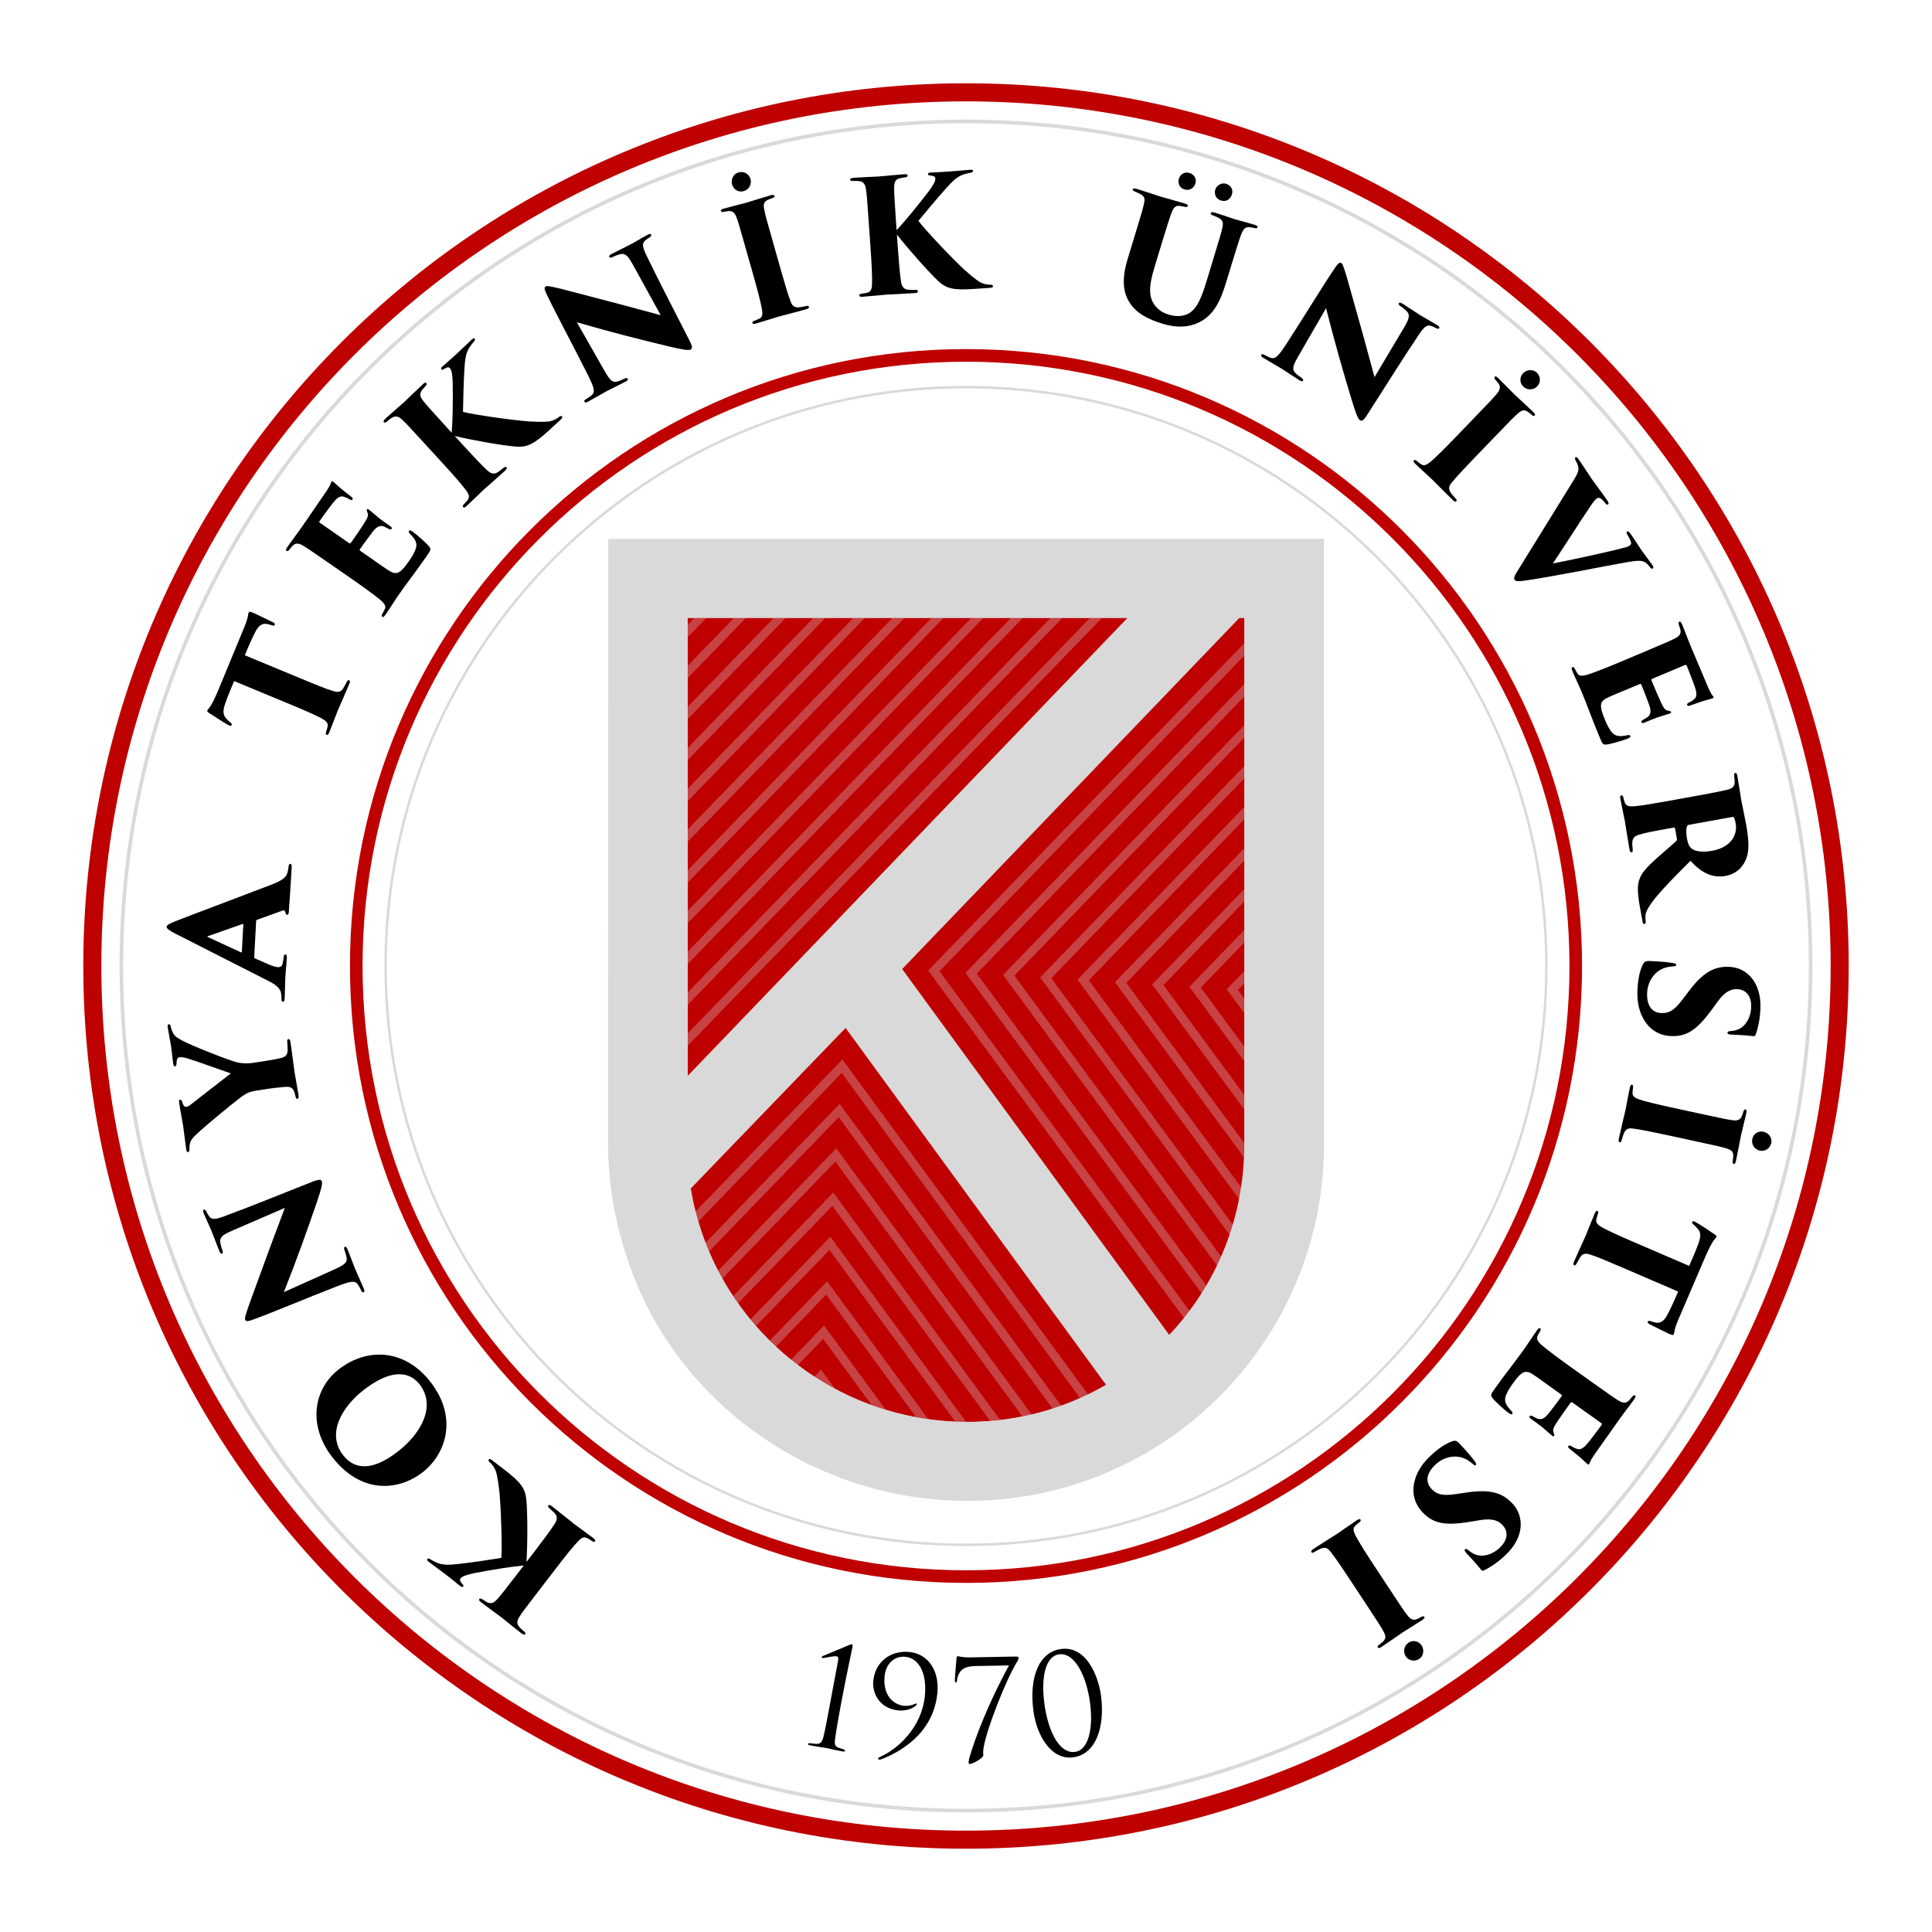 <?xml version="1.0" encoding="utf-8"?>
<!-- Generator: Adobe Illustrator 16.0.0, SVG Export Plug-In . SVG Version: 6.00 Build 0)  -->
<!DOCTYPE svg PUBLIC "-//W3C//DTD SVG 1.1//EN" "http://www.w3.org/Graphics/SVG/1.1/DTD/svg11.dtd">
<svg version="1.1" id="Layer_1" xmlns="http://www.w3.org/2000/svg" xmlns:xlink="http://www.w3.org/1999/xlink" x="0px" y="0px"
	 width="800px" height="800px" viewBox="0 0 800 800" enable-background="new 0 0 800 800" xml:space="preserve">
<g>
	<path fill="#BE0000" d="M34.488,400C34.495,198.126,198.141,34.49,400.002,34.487C601.861,34.49,765.509,198.126,765.512,400
		c-0.003,201.873-163.65,365.513-365.51,365.513C198.141,765.514,34.495,601.873,34.488,400 M146.832,146.837
		C82.033,211.643,41.971,301.125,41.968,400c0.003,98.875,40.065,188.359,104.864,253.162
		c64.799,64.797,154.288,104.865,253.17,104.867c98.879-0.002,188.365-40.07,253.172-104.867
		C717.964,588.359,758.037,498.875,758.037,400c0-98.876-40.073-188.357-104.863-253.164
		C588.367,82.041,498.881,41.972,400.002,41.972C301.12,41.972,211.631,82.041,146.832,146.837z"/>
	<path fill="#D9D9D9" d="M49.512,400.001c0-193.558,156.922-350.466,350.486-350.466c193.569,0,350.488,156.909,350.488,350.466
		c0,193.555-156.919,350.461-350.488,350.463C206.434,750.463,49.512,593.557,49.512,400.001 M153.226,153.243
		C90.068,216.394,51.007,303.634,51.007,400.001c0,96.362,39.062,183.602,102.219,246.756
		c63.159,63.152,150.403,102.209,246.772,102.213c96.377-0.004,183.619-39.061,246.781-102.213
		c63.152-63.154,102.213-150.395,102.213-246.756c0-96.367-39.061-183.607-102.213-246.758
		C583.617,90.093,496.375,51.032,399.998,51.032C303.628,51.032,216.385,90.093,153.226,153.243z"/>
	<path fill="#BE0000" d="M144.91,400.001c0.003-141.086,114.213-255.448,255.092-255.454
		c140.884,0.005,255.087,114.368,255.09,255.454c-0.003,141.083-114.206,255.446-255.09,255.448
		C259.123,655.447,144.913,541.084,144.91,400.001 M223.312,223.068c-45.223,45.293-73.185,107.828-73.186,176.933
		c0.001,69.102,27.963,131.639,73.186,176.93c45.223,45.281,107.677,73.289,176.69,73.289c69.008,0,131.459-28.008,176.689-73.289
		c45.218-45.291,73.187-107.828,73.187-176.93c0-69.105-27.969-131.64-73.187-176.933c-45.23-45.282-107.682-73.287-176.689-73.287
		C330.989,149.781,268.535,177.786,223.312,223.068z"/>
	<path fill="#D9D9D9" d="M159.165,400.001c0-132.665,107.829-240.208,240.833-240.208c133.009,0,240.837,107.542,240.837,240.208
		c0,132.663-107.828,240.202-240.837,240.204C266.994,640.203,159.165,532.664,159.165,400.001 M230.431,230.877
		c-43.4,43.283-70.24,103.076-70.24,169.125c0,66.045,26.84,125.834,70.24,169.118c43.398,43.287,103.346,70.057,169.567,70.059
		c66.223-0.002,126.172-26.771,169.573-70.059c43.397-43.283,70.241-103.072,70.241-169.118c0-66.048-26.844-125.841-70.241-169.125
		c-43.401-43.282-103.351-70.055-169.573-70.055C333.777,160.822,273.829,187.595,230.431,230.877z"/>
	<path d="M216.897,648.225c-4.879,0.453-12.547,1.645-20.177,3.107c-3.219,0.658-5.316,1.354-5.954,2.184
		c-0.437,0.568-0.467,1.039,0.576,2.258c0.427,0.406,0.757,0.83,0.483,1.188c-0.199,0.264-0.617,0.271-1.192-0.166
		c-2.331-1.791-2.454-2.053-5.408-4.32c-3.002-2.313-6.86-5.121-7.53-5.639c-0.875-0.682-1.008-0.939-0.729-1.301
		c0.201-0.258,0.617-0.27,1.333,0.197c0.856,0.494,1.357,0.799,2.099,1.123c2.937,1.432,5.786,1.152,10.102,0.678
		c4.131-0.445,14.635-2.008,17.092-2.426c0.408-4.715-0.172-21.656-0.859-27.959c-0.679-5.545-1.2-7.764-1.815-8.895
		c-0.614-1.131-1.119-1.768-1.867-2.506c-0.685-0.613-0.965-0.994-0.645-1.412c0.312-0.414,0.822-0.102,1.389,0.336l5.076,3.902
		c6.83,5.258,8.695,7.766,9.106,12.699c0.462,5.299,0.535,16.902,0.028,25.498l3.502-4.561c3.1-4.041,6.667-8.803,8.13-11.141
		c0.894-1.371,1.528-2.945-0.034-4.564c-0.645-0.656-1.435-1.346-2.065-1.914c-0.626-0.482-0.677-0.938-0.486-1.199
		c0.203-0.258,0.611-0.357,1.385,0.242c3.414,2.627,8.833,7.045,9.303,7.402c0.256,0.199,6.276,4.588,7.988,5.898
		c0.67,0.52,0.956,0.902,0.633,1.316c-0.278,0.367-0.757,0.236-1.329-0.197c-0.554-0.352-1.069-0.746-1.723-1.078
		c-1.804-0.979-2.911,0.146-4.22,1.531c-1.88,2.02-4.765,5.564-8.626,10.596l-7,9.123c-6.168,8.035-7.282,9.484-8.4,11.264
		c-1.005,1.529-1.156,2.904-0.112,4.115c0.657,0.756,1.333,1.271,1.807,1.723c0.67,0.514,1.009,0.938,0.647,1.41
		c-0.234,0.307-0.769,0.148-1.759-0.605c-2.222-1.715-7.385-5.932-7.749-6.213c-0.464-0.359-6.847-5.023-8.708-6.463
		c-0.878-0.676-0.927-1.043-0.723-1.301c0.277-0.367,0.654-0.318,1.364,0.146c0.505,0.309,0.819,0.545,1.673,1.035
		c2.008,1.139,3.238,0.189,4.612-1.395c1.376-1.578,2.226-2.576,8.392-10.611L216.897,648.225z"/>
	<path d="M175.014,609.631c-10.33,7.996-25.754,8.863-37.495-6.344c-10.143-13.137-7.711-28.16,2.771-36.277
		c12.037-9.322,27.543-8.262,38.007,5.287C190.075,587.555,184.155,602.551,175.014,609.631 M150.551,575.594
		c-8.571,6.635-15.578,17.766-8.511,26.918c3.673,4.76,10.417,8.049,22.663-1.426c9.761-7.557,15.957-18.883,9.09-27.781
		C171.315,570.098,164.81,564.557,150.551,575.594z"/>
	<path d="M104.856,546.393c-1.835,0.691-3.019,0.896-3.323,0.172c-0.199-0.482-0.143-0.861,0.477-2.955
		c1.06-3.412,2.78-7.801,9.725-26.883c3.124-8.51,5.441-14.352,6.214-16.582l-22.467,9.74c-3.326,1.52-4.768,2.471-4.191,5.061
		c0.167,0.924,0.504,1.912,0.796,2.783c0.322,0.787,0.146,1.217-0.155,1.342c-0.421,0.172-0.829-0.297-1.085-0.969
		c-1.002-2.42-2.444-6.416-3.44-8.836c-0.548-1.328-1.98-4.27-3.042-6.797c-0.377-0.91-0.371-1.406-0.009-1.551
		c0.304-0.129,0.79,0.027,1.089,0.746c0.389,0.762,0.51,1.063,0.803,1.434c1.068,1.898,2.344,2.076,6.154,0.705
		c12.322-4.541,24.385-9.539,36.608-14.326c3.079-1.275,3.915-1.129,4.235-0.348c0.401,0.969-0.274,3.441-2.082,8.793
		c-1.926,5.607-4.49,12.893-6.312,17.896c-1.678,4.654-4.846,13.047-7.309,19.229l20.314-9.127c4.295-1.926,5.823-2.84,5.724-4.781
		c-0.069-1.029-0.521-2.115-0.9-3.379c-0.314-0.928-0.258-1.303,0.105-1.453c0.486-0.203,0.803,0.229,1.2,1.199
		c0.877,2.115,1.553,4.098,3.039,7.863c0.58,1.389,2.607,5.787,3.579,8.143c0.351,0.838,0.429,1.373-0.054,1.574
		c-0.36,0.15-0.731-0.055-1.077-0.896c-0.284-0.52-0.611-1.305-1.006-1.918c-1.333-2.205-2.97-1.881-8.651,0.266
		C127.267,537.385,112.786,543.533,104.856,546.393"/>
	<path d="M106.226,451.582c-3.482,0.529-4.671,1.438-6.633,2.863c-4.024,3.059-13.697,11.076-16.661,13.775
		c-3.368,3.027-4.096,3.859-4.429,6.031c-0.069,0.406-0.082,1.201-0.069,1.727c0.035,0.656-0.172,1.016-0.561,1.078
		c-0.451,0.066-0.66-0.432-0.771-1.205c-0.401-2.656-0.941-7.529-1.314-9.984c-0.169-1.102-0.979-5.141-1.601-9.205
		c-0.112-0.717-0.06-1.252,0.33-1.313c0.511-0.072,0.691,0.23,1.035,1.168c0.455,1.715,1.141,1.877,1.656,1.801
		c0.451-0.07,1.002-0.354,1.772-0.938c1.716-1.314,14.811-11.572,16.592-12.902c-8.022-2.811-15.001-5.322-17.771-6.154
		c-1.449-0.434-2.604-0.66-3.446-0.533c-0.708,0.109-1.231,0.584-1.26,2.572c-0.04,0.604-0.154,1.15-0.607,1.215
		c-0.389,0.064-0.641-0.297-0.788-1.336c-0.404-2.648-0.544-4.877-0.916-7.334c-0.138-0.898-1.136-6.174-1.326-7.4
		c-0.113-0.775-0.065-1.311,0.389-1.375c0.515-0.082,0.778,0.338,0.897,1.188c0.189,0.828,0.523,1.701,0.897,2.441
		c0.986,1.695,2.18,2.176,3.842,3.117c3.041,1.781,20.255,8.617,23.104,9.109c2.859,0.555,5.385,0.236,6.289,0.098l4.579-0.695
		c1.033-0.158,3.678-0.561,6.358-1.168c1.595-0.373,3.189-0.75,3.276-3.211c0.082-1.201-0.113-2.492-0.149-3.611
		c-0.056-0.787,0.098-1.07,0.548-1.141c0.323-0.051,0.633,0.232,0.776,1.205c0.71,4.65,1.33,10.043,1.656,12.172
		c0.284,1.881,1.269,7.08,1.71,9.988c0.14,0.902-0.062,1.33-0.51,1.402c-0.322,0.049-0.639-0.303-0.757-1.076
		c-0.29-1.012-0.385-1.656-0.669-2.213c-0.708-1.605-1.926-1.822-3.815-1.666c-2.744,0.217-5.656,0.596-6.687,0.756L106.226,451.582
		z"/>
	<path d="M105.263,396.286c-0.019,0.326,0.104,0.463,0.429,0.613l5.232,2.31c1.661,0.74,3.333,1.229,4.115,1.263
		c1.24,0.068,1.856-0.482,2.059-1.849c0.17-0.709,0.29-1.749,0.382-2.27c0.056-0.979,0.391-1.16,0.717-1.138
		c0.52,0.025,0.62,0.556,0.579,1.404c-0.158,2.935-0.474,5.143-0.657,8.606c-0.042,0.721-0.075,5.035-0.25,8.299
		c-0.049,0.912-0.326,1.291-0.722,1.27c-0.525-0.027-0.631-0.492-0.587-1.271c-0.022-0.791-0.053-1.445-0.147-2.107
		c-0.336-2.305-2.281-3.719-5.338-5.264l-38.433-19.538c-2.734-1.396-3.675-2.162-3.638-2.883c0.036-0.65,0.982-1.186,3.388-2.174
		c3.735-1.501,29.288-11.122,39.436-15.025c5.199-1.947,6.84-3.3,7.291-5.568c0.23-0.703,0.274-1.487,0.371-2.068
		c0.05-0.853,0.33-1.23,0.719-1.207c0.458,0.023,0.626,0.49,0.561,1.729c-0.345,6.395-0.872,13.828-1.162,18.005
		c-0.056,1.042-0.274,1.425-0.663,1.402c-0.391-0.022-0.636-0.36-0.73-0.954c-0.096-0.726-0.538-1.011-1.136-0.849l-10.598,3.818
		c-0.261,0.05-0.408,0.305-0.415,0.501L105.263,396.286z M100.746,382.951c0.027-0.392-0.172-0.401-0.306-0.344l-14.251,4.994
		c-0.467,0.17-0.346,0.308-0.03,0.454l13.649,6.303c0.192,0.07,0.33-0.049,0.339-0.25L100.746,382.951z"/>
	<path d="M125.002,281.134c4.703,1.951,10.309,4.274,12.971,5.02c1.615,0.531,3.054,0.631,4.105-1.053
		c0.446-0.734,0.806-1.438,1.374-2.47c0.46-0.938,0.744-1.111,1.162-0.931c0.366,0.147,0.422,0.525-0.035,1.614
		c-1.695,4.104-4.298,9.885-4.694,10.852c-0.424,1.027-2.671,6.956-3.49,8.951c-0.396,0.965-0.695,1.336-1.177,1.135
		c-0.418-0.17-0.402-0.73-0.101-1.455c0.189-0.631,0.401-1.313,0.558-2.034c0.303-1.428-0.845-2.401-2.516-3.306
		c-2.435-1.292-6.727-3.21-12.576-5.635L96.95,282.02c-0.975,2.352-2.582,6.075-3.65,9.167c-1.217,3.458-0.982,5.111,0.803,6.77
		c0.544,0.574,0.853,0.846,1.164,1.118c0.43,0.32,0.838,0.702,0.666,1.123c-0.227,0.547-0.706,0.345-1.409-0.016
		c-2.368-1.266-5.352-3.278-7.466-4.65c-0.855-0.497-1.388-0.924-1.23-1.288c0.172-0.422,0.456-0.593,1.324-1.857
		c0.691-0.983,2.25-4.235,3.199-6.525l10.854-26.262c0.775-1.869,1.104-3.01,1.332-3.906c0.22-1.042,0.236-1.594,0.417-2.016
		c0.225-0.548,0.613-0.457,2.121,0.167c0.838,0.349,6.294,3.036,7.777,3.723c0.819,0.411,1.107,0.743,0.959,1.102
		c-0.203,0.482-0.614,0.458-1.364,0.215c-0.686-0.214-0.928-0.312-1.25-0.379c-1.974-0.532-3.796-0.225-5.508,3.232
		c-1.006,1.918-2.423,5.013-4.319,9.596L125.002,281.134z"/>
	<path d="M137.025,233.729c-8.744-6.063-9.851-6.759-11.638-7.843c-1.629-0.972-2.88-1.121-4.129,0
		c-0.445,0.408-0.963,1.161-1.391,1.656c-0.537,0.666-0.936,0.784-1.256,0.556c-0.324-0.221-0.265-0.658,0.336-1.515
		c2.118-3.06,4.063-5.525,5.702-7.888c0.776-1.128,9.839-14.321,10.431-15.181c0.74-1.072,1.528-2.438,1.792-3.05
		c0.153-0.448,0.231-0.794,0.381-1.006c0.19-0.27,0.441-0.177,0.705,0.013c0.269,0.183,0.733,0.663,2.17,1.907
		c0.964,0.904,2.768,2.319,5.454,4.407c0.429,0.296,0.606,0.739,0.379,1.055c-0.187,0.27-0.601,0.301-1.133,0.023
		c-0.59-0.407-1.165-0.727-2.062-1.033c-1.415-0.593-2.601-0.373-4.599,2.053c-1.387,1.662-4.732,6.261-5.844,7.869
		c-0.227,0.324-0.137,0.539,0.237,0.8l11.796,8.194c0.374,0.261,0.681,0.394,0.942,0.019c1.097-1.468,4.054-5.854,5.339-7.828
		c1.714-2.706,2.034-3.514,1.482-4.775c-0.258-0.657-0.361-0.97-0.176-1.237c0.223-0.318,0.542-0.096,0.868,0.13
		c0.535,0.368,2.279,1.976,4.26,3.592c1.193,0.907,3.822,2.731,4.412,3.144c0.695,0.48,0.907,0.868,0.684,1.189
		c-0.26,0.379-0.714,0.226-1.269-0.008c-0.464-0.241-0.878-0.443-1.345-0.695c-1.704-0.859-3.137-0.743-5.121,1.775
		c-1.146,1.431-4.301,5.758-5.453,7.424c-0.19,0.268,0.044,0.507,0.471,0.809l3.703,2.564c1.824,1.269,4.951,3.52,7.026,4.879
		c3.787,2.556,5.17,2.4,9.292-3.565c0.965-1.392,2.367-3.527,2.821-5.441c0.446-1.909-0.284-3.377-2.419-5.573
		c-0.567-0.557-0.738-0.986-0.518-1.313c0.296-0.429,0.87-0.11,1.512,0.339c2.096,1.446,5.761,4.871,6.596,5.847
		c1.13,1.345,0.924,1.759-0.449,3.745c-5.135,7.409-8.241,11.213-12.152,16.851c-1.745,2.523-3.146,4.893-5.192,7.847
		c-0.67,0.966-1.051,1.174-1.426,0.915c-0.268-0.189-0.352-0.641,0.205-1.444c0.393-0.684,0.708-1.259,0.901-1.762
		c0.826-1.654-1.062-3.282-4.363-5.736c-2.075-1.598-5.202-3.847-8.525-6.158L137.025,233.729z"/>
	<path d="M187.04,179.189c0.401-4.888,0.551-12.654,0.421-20.434c-0.084-3.287-0.408-5.476-1.118-6.247
		c-0.478-0.531-0.941-0.641-2.32,0.178c-0.477,0.346-0.945,0.605-1.256,0.268c-0.219-0.24-0.156-0.659,0.378-1.143
		c2.168-1.987,2.449-2.068,5.187-4.589c2.791-2.558,6.214-5.886,6.834-6.454c0.819-0.752,1.1-0.833,1.41-0.497
		c0.222,0.242,0.156,0.656-0.424,1.274c-0.633,0.762-1.021,1.21-1.469,1.886c-1.916,2.646-2.134,5.504-2.408,9.842
		c-0.271,4.152-0.545,14.781-0.561,17.278c4.566,1.216,21.331,3.561,27.64,3.97c5.578,0.29,7.851,0.154,9.07-0.253
		c1.217-0.413,1.929-0.799,2.784-1.406c0.722-0.572,1.146-0.784,1.495-0.403c0.361,0.387-0.032,0.835-0.561,1.32l-4.715,4.332
		c-6.349,5.833-9.139,7.239-14.061,6.794c-5.294-0.464-16.717-2.386-25.085-4.37l3.88,4.241c3.444,3.758,7.507,8.097,9.554,9.944
		c1.2,1.117,2.641,2.01,4.497,0.748c0.76-0.522,1.573-1.179,2.246-1.705c0.573-0.529,1.037-0.51,1.256-0.27
		c0.221,0.236,0.251,0.659-0.467,1.318c-3.178,2.917-8.456,7.498-8.892,7.899c-0.24,0.222-5.597,5.402-7.179,6.859
		c-0.629,0.58-1.05,0.789-1.406,0.407c-0.311-0.34-0.105-0.791,0.422-1.278c0.438-0.491,0.918-0.931,1.36-1.518
		c1.273-1.611,0.355-2.897-0.778-4.429c-1.662-2.198-4.655-5.656-8.929-10.333l-7.772-8.478c-6.836-7.465-8.074-8.817-9.63-10.226
		c-1.335-1.263-2.656-1.641-4.032-0.819c-0.857,0.516-1.48,1.091-2.006,1.487c-0.626,0.575-1.097,0.829-1.492,0.395
		c-0.263-0.285-0.013-0.784,0.9-1.628c2.07-1.898,7.112-6.262,7.442-6.566c0.437-0.402,6.123-5.892,7.855-7.481
		c0.819-0.755,1.189-0.734,1.408-0.497c0.308,0.336,0.202,0.705-0.379,1.324c-0.391,0.447-0.68,0.716-1.312,1.475
		c-1.459,1.785-0.737,3.16,0.582,4.787c1.314,1.626,2.146,2.637,8.984,10.105L187.04,179.189z"/>
	<path d="M226.389,121.905c-0.865-1.76-1.186-2.925-0.489-3.291c0.456-0.245,0.835-0.226,2.976,0.19
		c3.493,0.728,8.022,2.022,27.644,7.117c8.76,2.298,14.79,4.046,17.076,4.603l-11.825-21.457c-1.834-3.163-2.917-4.516-5.434-3.692
		c-0.9,0.258-1.857,0.687-2.688,1.065c-0.748,0.396-1.195,0.262-1.348-0.026c-0.208-0.408,0.215-0.857,0.835-1.187
		c2.308-1.227,6.141-3.045,8.443-4.271c1.27-0.673,4.054-2.379,6.495-3.677c0.861-0.461,1.358-0.5,1.542-0.155
		c0.153,0.289,0.051,0.786-0.637,1.154c-0.723,0.454-1.009,0.609-1.352,0.942c-1.778,1.238-1.838,2.526-0.107,6.197
		c5.691,11.842,11.814,23.383,17.737,35.105c1.563,2.946,1.495,3.789,0.748,4.192c-0.922,0.49-3.442,0.056-8.932-1.24
		c-5.755-1.379-13.245-3.238-18.384-4.572c-4.792-1.226-13.432-3.585-19.814-5.44l11.017,19.371
		c2.322,4.091,3.379,5.525,5.298,5.245c1.021-0.169,2.055-0.722,3.27-1.222c0.898-0.401,1.276-0.381,1.457-0.032
		c0.252,0.457-0.15,0.82-1.081,1.313c-2.018,1.072-3.92,1.943-7.523,3.781c-1.324,0.706-5.497,3.145-7.737,4.341
		c-0.81,0.43-1.332,0.558-1.578,0.097c-0.182-0.346-0.016-0.733,0.787-1.16c0.489-0.331,1.237-0.737,1.81-1.183
		c2.067-1.544,1.584-3.138-1.087-8.596C237.486,143.378,229.991,129.531,226.389,121.905"/>
	<path d="M308.965,103.456c-2.758-9.753-3.274-11.573-4.032-13.529c-0.626-1.727-1.638-2.665-3.087-2.524
		c-0.476-0.004-1.123,0.118-1.957,0.282c-0.752,0.218-1.266,0.088-1.388-0.351c-0.108-0.379,0.15-0.657,1.218-0.958
		c2.512-0.716,8.72-2.271,9.219-2.412c0.564-0.161,7.92-2.453,10.19-3.1c1.069-0.302,1.455-0.143,1.559,0.238
		c0.145,0.501-0.388,0.789-1.014,0.969c-0.611,0.239-0.987,0.347-1.77,0.702c-1.541,0.781-1.939,1.775-1.423,4.076
		c0.378,2.066,0.845,3.699,3.604,13.449l3.133,11.066c1.403,4.974,3.124,10.802,4.126,13.374c0.587,1.602,1.283,2.623,3.292,2.53
		c0.869-0.043,2.018-0.302,2.853-0.472c1.063-0.302,1.39-0.121,1.499,0.257c0.087,0.315-0.137,0.718-1.152,1.008
		c-4.264,1.209-11.038,2.929-11.604,3.088c-0.315,0.093-6.857,2.148-8.986,2.755c-1.009,0.286-1.549,0.3-1.689-0.205
		c-0.123-0.438,0.328-0.769,1.077-0.982c0.619-0.244,1.224-0.484,1.881-0.803c1.262-0.56,1.312-2.072,0.981-3.947
		c-0.493-2.717-1.651-7.283-3.394-13.445L308.965,103.456z M303.148,76.429c-0.532-1.885,0.327-4.373,2.65-5.032
		c2.192-0.623,4.37,0.597,4.98,2.732c0.551,1.951-0.47,4.348-2.796,5.007C305.6,79.813,303.684,78.316,303.148,76.429z"/>
	<path d="M371.267,95.293c3.348-3.576,8.296-9.555,13.036-15.724c1.975-2.62,3.08-4.536,3.009-5.583
		c-0.052-0.712-0.341-1.086-1.926-1.303c-0.587-0.022-1.123-0.114-1.149-0.575c-0.022-0.322,0.286-0.607,1.006-0.663
		c2.934-0.202,3.206-0.094,6.913-0.355c3.78-0.263,8.523-0.729,9.361-0.783c1.1-0.078,1.371,0.034,1.402,0.494
		c0.022,0.324-0.283,0.604-1.121,0.731c-0.97,0.201-1.55,0.305-2.318,0.557c-3.147,0.876-5.091,2.979-8.012,6.196
		c-2.789,3.076-9.612,11.221-11.177,13.166c2.818,3.799,14.47,16.085,19.155,20.344c4.181,3.701,6.039,5.012,7.248,5.452
		c1.214,0.441,2.007,0.582,3.053,0.637c0.918,0,1.383,0.099,1.422,0.62c0.035,0.524-0.546,0.629-1.262,0.677l-6.382,0.445
		c-8.594,0.608-11.649-0.029-15.22-3.444c-3.857-3.666-11.589-12.296-16.911-19.062l0.402,5.735
		c0.357,5.087,0.84,11.016,1.292,13.734c0.245,1.621,0.815,3.22,3.047,3.389c0.922,0.065,1.973,0.056,2.819,0.062
		c0.782-0.051,1.128,0.249,1.156,0.575c0.021,0.328-0.216,0.671-1.189,0.739c-4.298,0.299-11.274,0.595-11.863,0.634
		c-0.324,0.026-7.736,0.741-9.887,0.893c-0.845,0.059-1.309-0.037-1.343-0.56c-0.033-0.457,0.408-0.684,1.118-0.735
		c0.652-0.107,1.302-0.156,2.012-0.341c1.993-0.464,2.078-2.043,2.143-3.947c0.065-2.756-0.123-7.328-0.564-13.651l-0.803-11.476
		c-0.708-10.103-0.832-11.929-1.178-14.002c-0.261-1.815-1.059-2.94-2.641-3.155c-0.99-0.126-1.838-0.069-2.494-0.086
		c-0.845,0.059-1.377-0.035-1.414-0.623c-0.028-0.389,0.476-0.622,1.718-0.709c2.796-0.198,9.455-0.468,9.907-0.501
		c0.588-0.043,8.455-0.791,10.79-0.951c1.108-0.08,1.392,0.164,1.411,0.485c0.028,0.457-0.281,0.677-1.12,0.805
		c-0.58,0.104-0.975,0.137-1.941,0.332c-2.255,0.489-2.54,2.012-2.526,4.106c0.013,2.099,0.042,3.402,0.746,13.511L371.267,95.293z"
		/>
	<path d="M478.087,110.518c-2.626,8.626-2.416,12.652,0.277,16.135c2.049,2.464,4.146,3.175,5.712,3.656
		c1.994,0.604,4.815,0.982,7.565-0.228c4.409-1.935,6.403-8.496,8.36-14.936l2.279-7.504c2.789-9.19,3.286-10.813,3.768-12.853
		c0.599-2.413,0.421-3.627-1.526-4.628c-0.647-0.336-1.017-0.448-2.231-0.958c-0.813-0.245-1.046-0.591-0.934-0.969
		c0.118-0.372,0.5-0.529,1.645-0.194c3.554,1.085,7.305,2.432,8.309,2.736c1.119,0.342,5.236,1.391,8.277,2.336
		c0.94,0.284,1.256,0.582,1.123,1.02c-0.097,0.313-0.421,0.491-1.25,0.303c-0.705-0.146-1.081-0.258-2.015-0.343
		c-1.778-0.196-2.565,0.588-3.531,3.095c-0.729,1.962-1.284,3.57-4.08,12.756l-1.861,6.129c-2.164,7.123-4.815,14.72-12.37,17.813
		c-4.854,2.07-9.991,1.461-14.233,0.167c-5.498-1.674-10.744-4.154-13.588-8.713c-2.473-3.759-3.589-9.082-0.851-18.084l2.891-9.505
		c2.941-9.686,3.471-11.438,3.895-13.493c0.408-1.791,0.281-2.719-1.023-3.594c-0.611-0.462-2.011-1.021-2.553-1.255
		c-0.921-0.346-1.218-0.713-1.105-1.088c0.121-0.374,0.673-0.411,1.877-0.056c2.681,0.821,8.928,2.926,9.495,3.098
		c0.497,0.15,7.984,2.225,10.215,2.918c1.064,0.328,1.313,0.609,1.209,0.985c-0.157,0.501-0.507,0.53-1.339,0.346
		c-0.581-0.108-1.477-0.314-2.136-0.376c-1.865-0.159-2.576,1.058-3.306,3.02c-0.735,1.965-1.689,4.881-4.117,12.883
		L478.087,110.518z M488.184,73.91c0.472-1.565,2.189-2.953,4.373-2.287c1.935,0.587,3.037,2.355,2.448,4.297
		c-0.628,2.063-2.458,3.148-4.58,2.501C488.054,77.695,487.706,75.472,488.184,73.91z M503.222,78.494
		c0.443-1.436,2.298-3.06,4.481-2.391c1.938,0.588,3.018,2.422,2.428,4.357c-0.624,2.063-2.415,3.229-4.531,2.582
		C503.222,82.317,502.75,80.059,503.222,78.494z"/>
	<path d="M552.752,110.959c1.09-1.635,1.932-2.499,2.595-2.089c0.446,0.278,0.618,0.619,1.339,2.681
		c1.141,3.388,2.307,7.955,7.824,27.512c2.441,8.731,3.971,14.831,4.65,17.096l12.535-21.066c1.813-3.187,2.425-4.805,0.446-6.569
		c-0.676-0.649-1.533-1.256-2.27-1.792c-0.727-0.448-0.832-0.893-0.663-1.173c0.242-0.391,0.845-0.246,1.45,0.134
		c2.223,1.375,5.734,3.777,7.952,5.149c1.225,0.754,4.103,2.308,6.442,3.747c0.834,0.52,1.122,0.924,0.911,1.259
		c-0.169,0.278-0.653,0.441-1.323,0.029c-0.751-0.392-1.028-0.566-1.488-0.693c-1.973-0.912-3.11-0.311-5.402,3.036
		c-7.344,10.911-14.209,22.033-21.332,33.08c-1.75,2.836-2.515,3.205-3.239,2.76c-0.885-0.548-1.787-2.95-3.438-8.356
		c-1.722-5.673-3.902-13.093-5.346-18.213c-1.358-4.764-3.69-13.435-5.304-19.889l-11.151,19.315c-2.362,4.074-3.064,5.71-1.85,7.23
		c0.663,0.793,1.657,1.412,2.706,2.212c0.797,0.571,0.969,0.913,0.766,1.243c-0.278,0.443-0.791,0.281-1.684-0.269
		c-1.935-1.202-3.649-2.411-7.06-4.602c-1.275-0.787-5.489-3.165-7.652-4.508c-0.785-0.478-1.16-0.864-0.887-1.31
		c0.211-0.336,0.622-0.381,1.396,0.099c0.535,0.252,1.266,0.696,1.944,0.967c2.368,1.006,3.506-0.212,6.862-5.284
		C539.834,131.404,547.993,117.928,552.752,110.959"/>
	<path d="M610.302,173.176c7.024-7.292,8.34-8.654,9.647-10.298c1.179-1.41,1.476-2.755,0.622-3.942
		c-0.237-0.412-0.661-0.915-1.229-1.549c-0.561-0.545-0.707-1.052-0.392-1.382c0.269-0.282,0.646-0.196,1.44,0.579
		c1.884,1.812,6.343,6.405,6.72,6.765c0.424,0.408,6.104,5.624,7.799,7.256c0.796,0.771,0.854,1.186,0.584,1.466
		c-0.37,0.379-0.88,0.067-1.349-0.389c-0.52-0.408-0.8-0.679-1.498-1.173c-1.454-0.945-2.512-0.788-4.232,0.814
		c-1.595,1.369-2.77,2.595-9.791,9.882l-7.981,8.279c-3.579,3.716-7.748,8.142-9.467,10.296c-1.083,1.316-1.618,2.434-0.526,4.126
		c0.476,0.729,1.279,1.592,1.844,2.226c0.799,0.775,0.802,1.144,0.527,1.428c-0.222,0.236-0.682,0.245-1.438-0.482
		c-3.187-3.085-8.082-8.083-8.503-8.488c-0.238-0.233-5.303-4.858-6.903-6.396c-0.749-0.73-1.036-1.187-0.676-1.563
		c0.318-0.33,0.829-0.104,1.393,0.438c0.514,0.408,1.032,0.81,1.639,1.22c1.125,0.809,2.448,0.09,3.901-1.138
		c2.097-1.792,5.453-5.086,9.894-9.698L610.302,173.176z M630.694,154.546c1.36-1.412,3.938-1.918,5.676-0.239
		c1.644,1.589,1.695,4.083,0.149,5.682c-1.406,1.457-3.987,1.78-5.725,0.104C629.011,158.366,629.335,155.958,630.694,154.546z"/>
	<path d="M651.637,198.818c2.27-3.823,2.34-4.749,1.443-6.834c-0.19-0.498-0.471-1.02-0.693-1.343
		c-0.31-0.663-0.278-1.083-0.014-1.272c0.377-0.262,0.781,0.096,1.269,0.792c2.021,2.884,4.031,6.111,5.526,8.252
		c1.305,1.873,3.484,4.658,6.397,8.837c0.561,0.805,0.646,1.383,0.322,1.605c-0.319,0.229-0.756,0.056-1.097-0.428
		c-0.5-0.605-0.724-0.929-1.167-1.337c-1.183-1.243-1.925-1.04-2.457-0.669c-0.699,0.49-1.544,1.559-3.207,4.078
		c-4.771,7.085-10.39,16.037-14.964,22.829c6.455-1.246,23.448-4.848,29.708-6.596c0.778-0.146,1.584-0.473,2.069-0.809
		c0.694-0.484,0.849-1.066,0.331-2.145c-0.287-0.755-0.863-1.705-1.227-2.33c-0.43-0.735-0.459-1.119-0.138-1.34
		c0.318-0.225,0.717-0.107,1.361,0.805c2.468,3.534,4.137,6.271,4.704,7.075c0.559,0.803,3.149,4.171,4.301,5.836
		c0.56,0.805,0.662,1.288,0.29,1.555c-0.373,0.261-0.725,0.106-1.209-0.588c-0.501-0.609-1.103-1.465-2.125-2.024
		c-1.323-0.75-2.972-0.715-7.173-0.006c-6.097,1.077-11.775,2.183-20.698,3.88c-9.991,1.888-16.469,2.99-20.223,3.544
		c-4.242,0.655-5.313,0.609-5.794-0.09c-0.523-0.752-0.077-1.703,1.676-4.442L651.637,198.818z"/>
	<path d="M680.759,269.948c9.817-4.123,10.99-4.687,12.867-5.619c1.692-0.85,2.492-1.824,2.222-3.482
		c-0.108-0.593-0.458-1.439-0.653-2.064c-0.266-0.811-0.153-1.212,0.21-1.367c0.36-0.146,0.692,0.136,1.097,1.1
		c1.443,3.44,2.471,6.408,3.585,9.056c0.527,1.271,6.773,16.014,7.176,16.98c0.507,1.202,1.232,2.601,1.606,3.15
		c0.296,0.372,0.545,0.623,0.647,0.862c0.127,0.3-0.091,0.464-0.393,0.591c-0.3,0.127-0.953,0.255-2.771,0.812
		c-1.287,0.327-3.445,1.087-6.655,2.228c-0.484,0.204-0.939,0.115-1.095-0.25c-0.123-0.298,0.069-0.667,0.596-0.962
		c0.665-0.274,1.239-0.588,1.984-1.186c1.257-0.883,1.709-1.994,0.739-4.988c-0.653-2.068-2.731-7.362-3.488-9.167
		c-0.151-0.363-0.381-0.408-0.805-0.229l-13.243,5.56c-0.42,0.181-0.694,0.362-0.52,0.785c0.647,1.716,2.758,6.572,3.726,8.715
		c1.358,2.904,1.862,3.613,3.223,3.822c0.692,0.133,1.014,0.212,1.142,0.513c0.149,0.364-0.211,0.517-0.578,0.667
		c-0.599,0.25-2.893,0.862-5.315,1.662c-1.408,0.523-4.357,1.763-5.022,2.041c-0.775,0.33-1.218,0.301-1.371-0.063
		c-0.175-0.422,0.2-0.72,0.687-1.064c0.458-0.263,0.856-0.501,1.309-0.765c1.645-0.975,2.317-2.248,1.26-5.275
		c-0.59-1.741-2.534-6.737-3.318-8.603c-0.128-0.305-0.449-0.236-0.934-0.034l-4.157,1.749c-2.046,0.857-5.625,2.292-7.882,3.309
		c-4.188,1.83-4.803,3.082-1.995,9.772c0.657,1.565,1.695,3.892,3.069,5.301c1.363,1.409,2.992,1.579,5.993,0.958
		c0.771-0.184,1.235-0.095,1.386,0.272c0.198,0.477-0.377,0.791-1.097,1.097c-2.349,0.979-7.196,2.241-8.473,2.422
		c-1.742,0.233-1.976-0.162-2.909-2.397c-3.49-8.312-5.021-12.986-7.672-19.316c-1.183-2.835-2.429-5.289-3.818-8.606
		c-0.452-1.085-0.42-1.52-0.003-1.697c0.307-0.127,0.733,0.046,1.109,0.951c0.363,0.7,0.679,1.275,0.997,1.71
		c0.953,1.585,3.335,0.867,7.178-0.605c2.464-0.896,6.034-2.324,9.769-3.892L680.759,269.948z"/>
	<path d="M701.673,329.689c9.962-1.801,11.223-2.165,13.267-2.601c2.609-0.602,3.305-1.53,3.351-3.131
		c0.018-1.004-0.169-2.029-0.212-2.618c-0.072-0.784,0.115-1.216,0.501-1.288c0.39-0.072,0.656,0.348,0.842,1.307
		c0.493,2.765,1.415,8.975,1.581,9.881c0.22,1.223,1.529,7.362,2.056,10.323c1.097,6.046,1.284,10.397,0.188,13.522
		c-1.109,3.388-3.889,6.749-8.771,7.632c-5.393,0.977-10.062-1.366-14.47-6.279c-4.94,4.945-10.971,10.889-14.757,15.625
		c-3.176,4.097-3.99,5.841-3.918,7.686c0,0.73,0.063,1.116,0.096,1.641c0.131,0.713-0.063,1.145-0.445,1.208
		c-0.578,0.108-0.759-0.523-0.873-1.167l-1.049-5.786c-1.196-6.628-1.067-9.576,0.006-12.096c0.848-2.282,3.242-4.837,6.833-8.08
		c4.348-3.844,6.719-5.802,8.239-7.272c0.169-0.167,0.306-0.52,0.249-0.843l-0.771-4.249c-0.055-0.318-0.221-0.491-0.604-0.416
		l-3.279,0.587c-5.074,0.92-8.093,1.468-10.735,2.278c-1.647,0.432-2.977,1.138-3.079,3.149c-0.095,0.95,0.032,1.656,0.135,2.969
		c0.126,1.041-0.108,1.212-0.495,1.283c-0.382,0.072-0.656-0.343-0.822-1.247c-0.773-4.311-1.848-11.357-1.937-11.807
		c-0.138-0.771-1.457-6.979-1.85-9.168c-0.175-0.959-0.04-1.316,0.407-1.395c0.453-0.086,0.73,0.33,0.858,1.036
		c0.175,0.631,0.393,1.457,0.647,2.14c0.551,1.229,1.804,1.537,4.019,1.33c2.748-0.23,7.255-0.976,13.489-2.107L701.673,329.689z
		 M699.37,341.536c-0.518,0.092-0.736,0.333-0.861,0.752c-0.421,1.338-0.265,3.3,0.064,5.104c0.313,1.739,0.8,2.979,1.756,3.866
		c1.277,1.167,4.248,1.825,8.548,1.046c9.125-1.656,10.455-7.876,9.852-11.221c-0.187-1.028-0.449-2.107-0.723-2.524
		c-0.176-0.233-0.262-0.357-0.772-0.258L699.37,341.536z"/>
	<path d="M680.332,399.261c0.504-1.093,1.37-1.388,2.675-1.328c5.284,0.229,7.753,0.533,9.573,0.812
		c1.163,0.175,1.55,0.457,1.53,0.849c-0.019,0.458-0.608,0.496-1.138,0.544c-0.65,0.032-1.243,0.075-2.036,0.235
		c-5.39,0.881-8.674,5.649-8.894,10.739c-0.268,6.211,2.847,8.242,5.655,8.359c2.737,0.121,5.045-0.303,9.066-5.689l2.98-3.93
		c5.951-7.725,10.61-9.749,16.354-9.5c7.503,0.327,13.297,6.794,12.849,17.248c-0.122,2.803-0.332,4.76-0.976,7.484
		c-0.243,1.033-0.548,2.133-0.925,3.164c-0.227,0.645-0.424,0.832-0.946,0.811c-2.081-0.223-3.382-0.408-9.192-0.662
		c-1.167-0.053-1.62-0.27-1.594-0.791c0.014-0.322,0.22-0.574,1.269-0.664c0.66-0.035,2.296-0.162,3.834-1.01
		c2.142-1.146,4.487-4.061,4.695-8.766c0.229-5.354-2.688-7.441-5.687-7.572c-2.216-0.1-4.793,0.576-7.989,4.889l-2.356,3.232
		c-6.47,8.883-10.636,11.582-17.228,11.295c-4.496-0.193-8.847-2.408-11.503-7.432c-2.122-3.889-2.464-8.094-2.314-11.49
		C678.248,405.191,679.05,401.756,680.332,399.261"/>
	<path d="M703.688,461.082c9.891,2.141,11.741,2.537,13.826,2.787c1.81,0.26,3.11-0.193,3.671-1.549
		c0.221-0.418,0.427-1.041,0.67-1.857c0.163-0.766,0.516-1.16,0.966-1.059c0.383,0.076,0.501,0.439,0.28,1.521
		c-0.554,2.555-2.097,8.773-2.205,9.283c-0.121,0.578-1.564,8.156-2.068,10.465c-0.229,1.086-0.558,1.348-0.941,1.266
		c-0.507-0.109-0.513-0.715-0.372-1.352c0.07-0.654,0.153-1.037,0.203-1.895c0.046-1.73-0.653-2.547-2.915-3.174
		c-2.008-0.631-3.663-0.992-13.554-3.131l-11.229-2.428c-5.038-1.094-10.988-2.311-13.717-2.633
		c-1.695-0.23-2.924-0.102-3.783,1.725c-0.374,0.787-0.682,1.924-0.928,2.74c-0.232,1.084-0.542,1.285-0.925,1.203
		c-0.321-0.07-0.57-0.461-0.35-1.48c0.939-4.344,2.604-11.139,2.729-11.713c0.065-0.322,1.323-7.068,1.792-9.242
		c0.224-1.023,0.459-1.508,0.966-1.393c0.449,0.096,0.529,0.643,0.369,1.414c-0.083,0.652-0.149,1.305-0.178,2.033
		c-0.092,1.383,1.211,2.133,3.021,2.729c2.623,0.828,7.19,1.953,13.444,3.309L703.688,461.082z M730.241,468.629
		c1.915,0.414,3.704,2.34,3.194,4.705c-0.485,2.232-2.579,3.588-4.75,3.119c-1.973-0.428-3.608-2.451-3.102-4.816
		C726.11,469.209,728.325,468.213,730.241,468.629z"/>
	<path d="M671.396,524.699c-4.677-2.008-10.252-4.408-12.893-5.193c-1.612-0.551-3.058-0.668-4.129,1.004
		c-0.452,0.73-0.825,1.422-1.405,2.455c-0.474,0.93-0.755,1.094-1.176,0.914c-0.357-0.156-0.411-0.531,0.047-1.611
		c1.752-4.076,4.428-9.826,4.842-10.787c0.441-1.02,2.755-6.922,3.611-8.91c0.415-0.957,0.711-1.326,1.188-1.115
		c0.421,0.174,0.396,0.734,0.087,1.453c-0.195,0.623-0.421,1.313-0.583,2.027c-0.328,1.424,0.816,2.404,2.473,3.34
		c2.416,1.322,6.678,3.299,12.494,5.797l23.507,10.111c0.997-2.344,2.654-6.041,3.771-9.117c1.259-3.441,1.046-5.1-0.724-6.775
		c-0.529-0.59-0.833-0.865-1.142-1.139c-0.431-0.324-0.828-0.713-0.653-1.133c0.24-0.541,0.712-0.332,1.402,0.033
		c2.362,1.295,5.313,3.354,7.414,4.752c0.848,0.504,1.371,0.945,1.215,1.305c-0.186,0.42-0.467,0.584-1.352,1.836
		c-0.705,0.98-2.303,4.201-3.276,6.482l-11.206,26.117c-0.804,1.865-1.142,2.996-1.385,3.885c-0.232,1.043-0.258,1.596-0.436,2.018
		c-0.232,0.539-0.622,0.443-2.117-0.195c-0.842-0.365-6.266-3.123-7.737-3.824c-0.811-0.42-1.091-0.762-0.941-1.121
		c0.208-0.479,0.618-0.443,1.368-0.195c0.685,0.225,0.92,0.326,1.252,0.398c1.956,0.559,3.783,0.273,5.543-3.162
		c1.025-1.904,2.489-4.975,4.442-9.539L671.396,524.699z"/>
	<path d="M658.732,571.982c8.659,6.193,9.756,6.891,11.531,8.002c1.618,0.996,2.861,1.164,4.13,0.061
		c0.45-0.4,0.979-1.15,1.409-1.641c0.549-0.656,0.95-0.771,1.266-0.543c0.321,0.227,0.252,0.66-0.357,1.512
		c-2.154,3.031-4.137,5.477-5.8,7.813c-0.798,1.115-10.031,14.189-10.636,15.041c-0.759,1.064-1.563,2.418-1.833,3.027
		c-0.163,0.445-0.246,0.789-0.396,0.998c-0.188,0.268-0.439,0.168-0.708-0.02c-0.264-0.189-0.719-0.676-2.147-1.934
		c-0.949-0.922-2.731-2.354-5.381-4.484c-0.427-0.307-0.596-0.75-0.364-1.068c0.187-0.266,0.602-0.283,1.123,0
		c0.587,0.414,1.154,0.744,2.047,1.063c1.415,0.604,2.595,0.406,4.628-1.994c1.412-1.643,4.816-6.195,5.948-7.789
		c0.231-0.316,0.146-0.541-0.221-0.809l-11.694-8.342c-0.367-0.268-0.672-0.406-0.94-0.035c-1.111,1.449-4.13,5.797-5.44,7.75
		c-1.75,2.686-2.085,3.488-1.546,4.76c0.252,0.66,0.352,0.973,0.16,1.236c-0.224,0.32-0.545,0.094-0.865-0.135
		c-0.53-0.379-2.252-2.01-4.213-3.652c-1.183-0.924-3.789-2.787-4.372-3.205c-0.688-0.488-0.896-0.881-0.67-1.199
		c0.269-0.369,0.715-0.209,1.269,0.025c0.466,0.25,0.879,0.463,1.336,0.715c1.692,0.883,3.126,0.787,5.146-1.711
		c1.163-1.41,4.376-5.701,5.553-7.348c0.188-0.268-0.034-0.51-0.461-0.811l-3.663-2.625c-1.81-1.287-4.908-3.576-6.967-4.967
		c-3.755-2.6-5.135-2.467-9.339,3.443c-0.989,1.379-2.413,3.492-2.892,5.398c-0.475,1.91,0.235,3.383,2.346,5.607
		c0.558,0.563,0.724,1,0.498,1.318c-0.304,0.43-0.871,0.1-1.512-0.354c-2.074-1.482-5.695-4.949-6.515-5.938
		c-1.115-1.361-0.902-1.77,0.501-3.736c5.227-7.344,8.396-11.107,12.373-16.691c1.781-2.502,3.213-4.848,5.301-7.775
		c0.679-0.957,1.067-1.164,1.438-0.9c0.264,0.195,0.344,0.648-0.227,1.447c-0.402,0.676-0.73,1.244-0.928,1.75
		c-0.845,1.641,1.02,3.295,4.29,5.791c2.053,1.627,5.149,3.918,8.439,6.27L658.732,571.982z"/>
	<path d="M601.477,596.768c1.123-0.43,1.937-0.031,2.829,0.926c3.617,3.863,5.17,5.811,6.28,7.275
		c0.71,0.947,0.782,1.41,0.496,1.678c-0.335,0.316-0.78-0.066-1.186-0.408c-0.49-0.428-0.946-0.816-1.622-1.252
		c-4.473-3.15-10.137-2.033-13.853,1.453c-4.525,4.246-3.72,7.877-1.797,9.924c1.873,2.002,3.814,3.316,10.453,2.279l4.874-0.719
		c9.645-1.352,14.395,0.461,18.323,4.656c5.132,5.492,4.763,14.168-2.858,21.322c-2.047,1.922-3.567,3.172-5.926,4.666
		c-0.895,0.572-1.88,1.143-2.868,1.621c-0.606,0.297-0.882,0.295-1.239-0.09c-1.34-1.613-2.136-2.66-6.11-6.9
		c-0.803-0.861-0.969-1.326-0.59-1.688c0.236-0.221,0.563-0.26,1.377,0.418c0.487,0.43,1.75,1.486,3.439,1.959
		c2.336,0.676,6.042,0.244,9.476-2.975c3.908-3.67,3.276-7.201,1.223-9.393c-1.519-1.623-3.834-2.949-9.121-2.102l-3.946,0.656
		c-10.82,1.826-15.684,0.838-20.194-3.975c-3.075-3.293-4.638-7.922-3.03-13.373c1.201-4.262,3.889-7.508,6.368-9.83
		C595.841,599.545,598.813,597.652,601.477,596.768"/>
	<path d="M574.958,657.33c5.574,8.459,6.613,10.043,7.927,11.68c1.112,1.457,2.358,2.039,3.703,1.471
		c0.456-0.146,1.036-0.451,1.779-0.861c0.652-0.436,1.179-0.471,1.434-0.088c0.213,0.332,0.044,0.674-0.877,1.281
		c-2.18,1.443-7.624,4.803-8.061,5.098c-0.49,0.314-6.814,4.73-8.777,6.033c-0.921,0.605-1.342,0.57-1.559,0.242
		c-0.29-0.438,0.131-0.871,0.672-1.227c0.514-0.416,0.835-0.635,1.477-1.211c1.232-1.209,1.315-2.277,0.133-4.313
		c-0.99-1.855-1.921-3.273-7.492-11.732l-6.333-9.605c-2.837-4.307-6.238-9.348-7.962-11.498c-1.049-1.348-2.018-2.113-3.908-1.416
		c-0.813,0.307-1.832,0.898-2.578,1.314c-0.924,0.611-1.285,0.535-1.505,0.213c-0.172-0.273-0.082-0.73,0.794-1.311
		c3.707-2.443,9.641-6.131,10.132-6.457c0.271-0.182,5.885-4.121,7.736-5.344c0.87-0.578,1.377-0.756,1.667-0.32
		c0.252,0.379-0.073,0.836-0.73,1.268c-0.51,0.416-1.014,0.83-1.542,1.33c-1.04,0.924-0.632,2.375,0.252,4.064
		c1.29,2.438,3.77,6.438,7.289,11.785L574.958,657.33z M588.653,681.33c1.08,1.639,1.017,4.268-1.004,5.602
		c-1.909,1.258-4.351,0.752-5.575-1.1c-1.105-1.693-0.86-4.283,1.154-5.617C585.3,678.848,587.576,679.693,588.653,681.33z"/>
	<path d="M346.991,687.836c0.209-1.135,0.225-1.832-0.507-1.973c-1.412-0.266-5.528,0.787-5.809,0.734
		c-0.167-0.035-0.496-0.154-0.454-0.381c0.033-0.17,0.242-0.363,0.504-0.494c4.065-1.752,6.455-2.648,10.521-4.404
		c0.572-0.246,1.087-0.5,1.482-0.428c0.451,0.082,0.333,0.709,0.231,1.275c-0.032,0.166-2.632,12.207-5.031,25.098
		c-1.058,5.656-1.886,10.707-2.181,13.23c-0.216,1.768,0.004,2.809,1.831,3.326c0.666,0.182,1.11,0.322,1.491,0.451
		c0.561,0.168,0.863,0.4,0.803,0.738c-0.052,0.283-0.358,0.344-1.034,0.215c-4.235-0.793-6.125-1.32-6.406-1.371
		c-0.284-0.053-3.366-0.457-6.979-1.133c-0.623-0.119-0.94-0.293-0.888-0.576c0.046-0.225,0.311-0.41,0.878-0.307
		c0.9,0.172,1.545,0.172,2.177,0.236c2.122,0.219,2.751-0.658,3.333-2.832c0.637-2.457,1.51-7.146,2.568-12.805L346.991,687.836z"/>
	<path d="M388.17,700.85c-1.583,17.189-15.845,24.768-23.206,27.615c-0.238,0.096-1.416,0.389-1.361-0.242
		c0.03-0.342,0.457-0.596,0.816-0.732c7.093-3.102,17.321-11.982,18.564-25.445c0.925-10.027-3.015-15.533-8.047-16
		c-5.151-0.479-8.231,3.52-8.649,8.045c-0.875,9.512,5.359,11.994,7.82,12.221c2.118,0.191,3.6-0.246,4.387-0.635
		c0.362-0.199,0.72-0.279,0.889-0.266c0.458,0.041,0.111,0.648-0.135,0.855c-1.825,1.623-4.818,2.215-7.113,2
		c-8.125-0.752-10.98-7.313-10.539-12.127c0.732-7.906,7.014-12.818,14.909-12.09C384.574,684.799,388.978,692.139,388.17,700.85"/>
	<path d="M420.729,685.939c0.746-0.012,1.036,0.211,1.042,0.555c0.007,0.229-0.044,0.635-0.322,1.104
		c-4.525,6.988-13.587,29.717-14.313,37.211c-0.096,0.979,0.028,1.381,0.041,2.014c0.02,1.148-4.414,3.586-5.567,3.611
		c-0.342,0.006-0.523-0.162-0.529-0.564c-0.01-0.572,0.146-1.443,0.313-1.961c2.101-7.58,8.022-23.055,16.414-38.287l-14.135,0.258
		c-1.661,0.035-3.953,0.361-5.313,1.543c-1.188,0.998-1.958,2.855-2.102,4.469c-0.05,0.518-0.217,0.807-0.502,0.813
		c-0.287,0.006-0.349-0.283-0.363-0.912c-0.032-1.842,0.703-8.586,0.691-9.166c-0.006-0.57,0.22-0.807,0.563-0.813
		c0.346-0.006,1.732,0.541,5.47,0.475L420.729,685.939z"/>
	<path d="M444.32,727.676c-9.063,1.178-15.085-9.066-16.411-19.283c-1.791-13.813,2.231-24.379,11.522-25.586
		c10.658-1.387,15.497,11.803,16.469,19.277C457.605,715.211,453.783,726.449,444.32,727.676 M438.559,685.014
		c-5.412,0.699-7.605,8.82-6.11,20.406c1.301,9.992,5.612,20.922,12.739,19.996c5.243-0.684,7.644-9.002,6.187-20.248
		C449.969,694.326,445.114,684.158,438.559,685.014z"/>
	<path fill="#BE0000" d="M283.51,255.773l0.733,217.717c0.215,63.709,52.376,115.352,116.501,115.352
		c64.132,0,115.943-51.646,115.73-115.355l-0.733-217.715L283.51,255.773z"/>
	<path fill="#C74243" d="M337.159,570.063c2.833,1.838,5.749,3.559,8.746,5.152l-5.927-8.068L337.159,570.063z"/>
	<path fill="#C74243" d="M515.767,265.805l-131.425,136.07l106.316,144.434c0.766-0.969,1.581-1.934,2.313-2.93L389.025,402.154
		l126.76-131.239L515.767,265.805z"/>
	<path fill="#C74243" d="M515.824,282.628l-116.014,120.2l98.219,133.387c0.673-1.104,1.377-2.092,2.015-3.217l-95.587-129.855
		l111.386-115.37L515.824,282.628z"/>
	<path fill="#C74243" d="M515.881,299.603L415.354,403.709l89.18,121.117c0.049-0.096,0.096-0.191,0.145-0.289
		c0.554-1.123,1.115-2.197,1.597-3.369L420.031,403.99l95.869-99.269L515.881,299.603z"/>
	<path fill="#C74243" d="M515.938,316.458l-85.225,88.263l79.159,107.549c0.479-1.42,1.011-2.672,1.384-4.135l-75.931-103.061
		l80.632-83.505L515.938,316.458z"/>
	<path fill="#C74243" d="M515.996,333.338l-69.817,72.302l67.803,92.088c0.345-1.689,0.737-3.07,0.909-4.791l-64.039-87.002
		l65.16-67.486L515.996,333.338z"/>
	<polygon fill="#C74243" points="516.054,350.39 461.688,406.697 516.296,480.83 516.497,475.025 466.373,406.971 516.069,355.5 	
		"/>
	<polygon fill="#C74243" points="516.11,367.219 477.089,407.631 516.427,461.014 516.404,454.994 481.762,407.924 516.127,372.332 
			"/>
	<polygon fill="#C74243" points="516.165,384.108 492.525,408.605 516.359,440.988 516.338,434.895 497.233,408.938 
		516.185,389.312 	"/>
	<path fill="#C74243" d="M447.394,579.145L348.55,444.285l-59.537,61.688c-0.392-1.289-0.808-2.822-1.148-4.137l60.94-63.123
		l101.891,138.92C449.603,578.15,448.521,578.678,447.394,579.145"/>
	<path fill="#C74243" d="M435.97,583.434l-88.672-120.836l-53.811,55.73c-0.541-1.16-0.985-2.395-1.47-3.596l55.647-57.643
		l91.86,125.154C438.332,582.637,437.191,583.105,435.97,583.434"/>
	<path fill="#C74243" d="M423.413,586.576l-77.495-105.598l-46.885,48.568c-0.612-1.088-1.209-2.189-1.781-3.279l49.03-50.783
		l80.968,110.305C425.943,586.025,424.734,586.385,423.413,586.576"/>
	<path fill="#C74243" d="M409.965,588.32l-65.294-88.998l-39.146,40.443c-0.698-0.979-1.38-1.977-2.048-2.977l41.565-42.973
		l69.031,94.08C412.658,588.037,411.463,588.219,409.965,588.32"/>
	<path fill="#C74243" d="M379.406,586.904l-37.28-50.855l-20.889,21.631c-0.879-0.82-1.83-1.732-2.576-2.482l23.831-24.652
		l41.909,57.166C382.779,587.494,381.005,587.201,379.406,586.904"/>
	<polygon fill="#C74243" points="284.085,428.6 451.438,255.779 456.4,255.779 284.103,433.713 	"/>
	<polygon fill="#C74243" points="284.028,411.738 435.056,255.774 440.018,255.774 284.045,416.846 	"/>
	<polygon fill="#C74243" points="283.971,394.877 418.68,255.774 423.639,255.773 283.988,399.989 	"/>
	<polygon fill="#C74243" points="283.915,378.029 402.3,255.774 407.262,255.774 283.933,383.135 	"/>
	<polygon fill="#C74243" points="283.878,361.275 385.822,255.774 390.776,255.776 283.896,366.384 	"/>
	<polygon fill="#C74243" points="283.802,344.414 369.638,255.774 374.605,255.774 283.819,349.527 	"/>
	<polygon fill="#C74243" points="283.709,327.65 353.431,255.776 358.223,255.776 283.727,332.827 	"/>
	<polygon fill="#C74243" points="283.689,310.827 336.87,255.776 341.869,255.776 283.706,315.839 	"/>
	<polygon fill="#C74243" points="283.631,293.843 320.497,255.776 325.455,255.776 283.649,298.949 	"/>
	<polygon fill="#C74243" points="283.574,276.895 304.028,255.776 308.989,255.776 283.591,282.004 	"/>
	<polygon fill="#C74243" points="283.519,260.039 287.647,255.776 292.613,255.776 283.499,265.186 	"/>
	<path fill="#C74243" d="M395.603,588.734l-52.146-71.137l-30.486,31.574c-0.769-0.912-1.585-1.785-2.328-2.732l33.183-34.35
		l56.262,76.756C398.607,588.846,397.24,588.795,395.603,588.734"/>
	<path fill="#C74243" d="M361.013,581.926l-20.162-27.545l-10.523,10.9c-0.937-0.725-1.933-1.424-2.83-2.205l13.717-14.201
		l25.661,34.996C364.966,583.344,362.835,582.646,361.013,581.926"/>
	<polygon fill="#C74243" points="516.156,401.172 507.968,409.65 516.223,420.867 516.2,414.84 512.614,409.967 516.175,406.281 	
		"/>
	<path fill="#D9D9D9" d="M251.876,223.132l-0.114,250.517c0.007,1.934,0.064,3.855,0.146,5.771
		c0.598,14.088,3.168,27.676,7.449,40.488c18.658,59.143,75.916,101.613,141.397,101.576c28.058-0.018,54.289-7.877,76.619-21.502
		c9.539-5.82,18.358-12.701,26.313-20.459c27.605-26.934,44.705-64.572,44.546-106.152l-0.038-250.239
		C449.397,223.139,350.599,223.129,251.876,223.132 M284.78,255.888l182.062,0.001L284.787,445.463L284.78,255.888z M400.63,588.766
		c-57.401,0.033-105.518-41.762-114.583-96.645l64.096-66.467l107.838,147.76C441.111,583.15,421.538,588.754,400.63,588.766z
		 M515.229,473.422c0.12,30.748-11.548,58.639-31.089,79.318L373.576,401.254l139.603-145.366l2.053-0.001L515.229,473.422z"/>
</g>
</svg>
